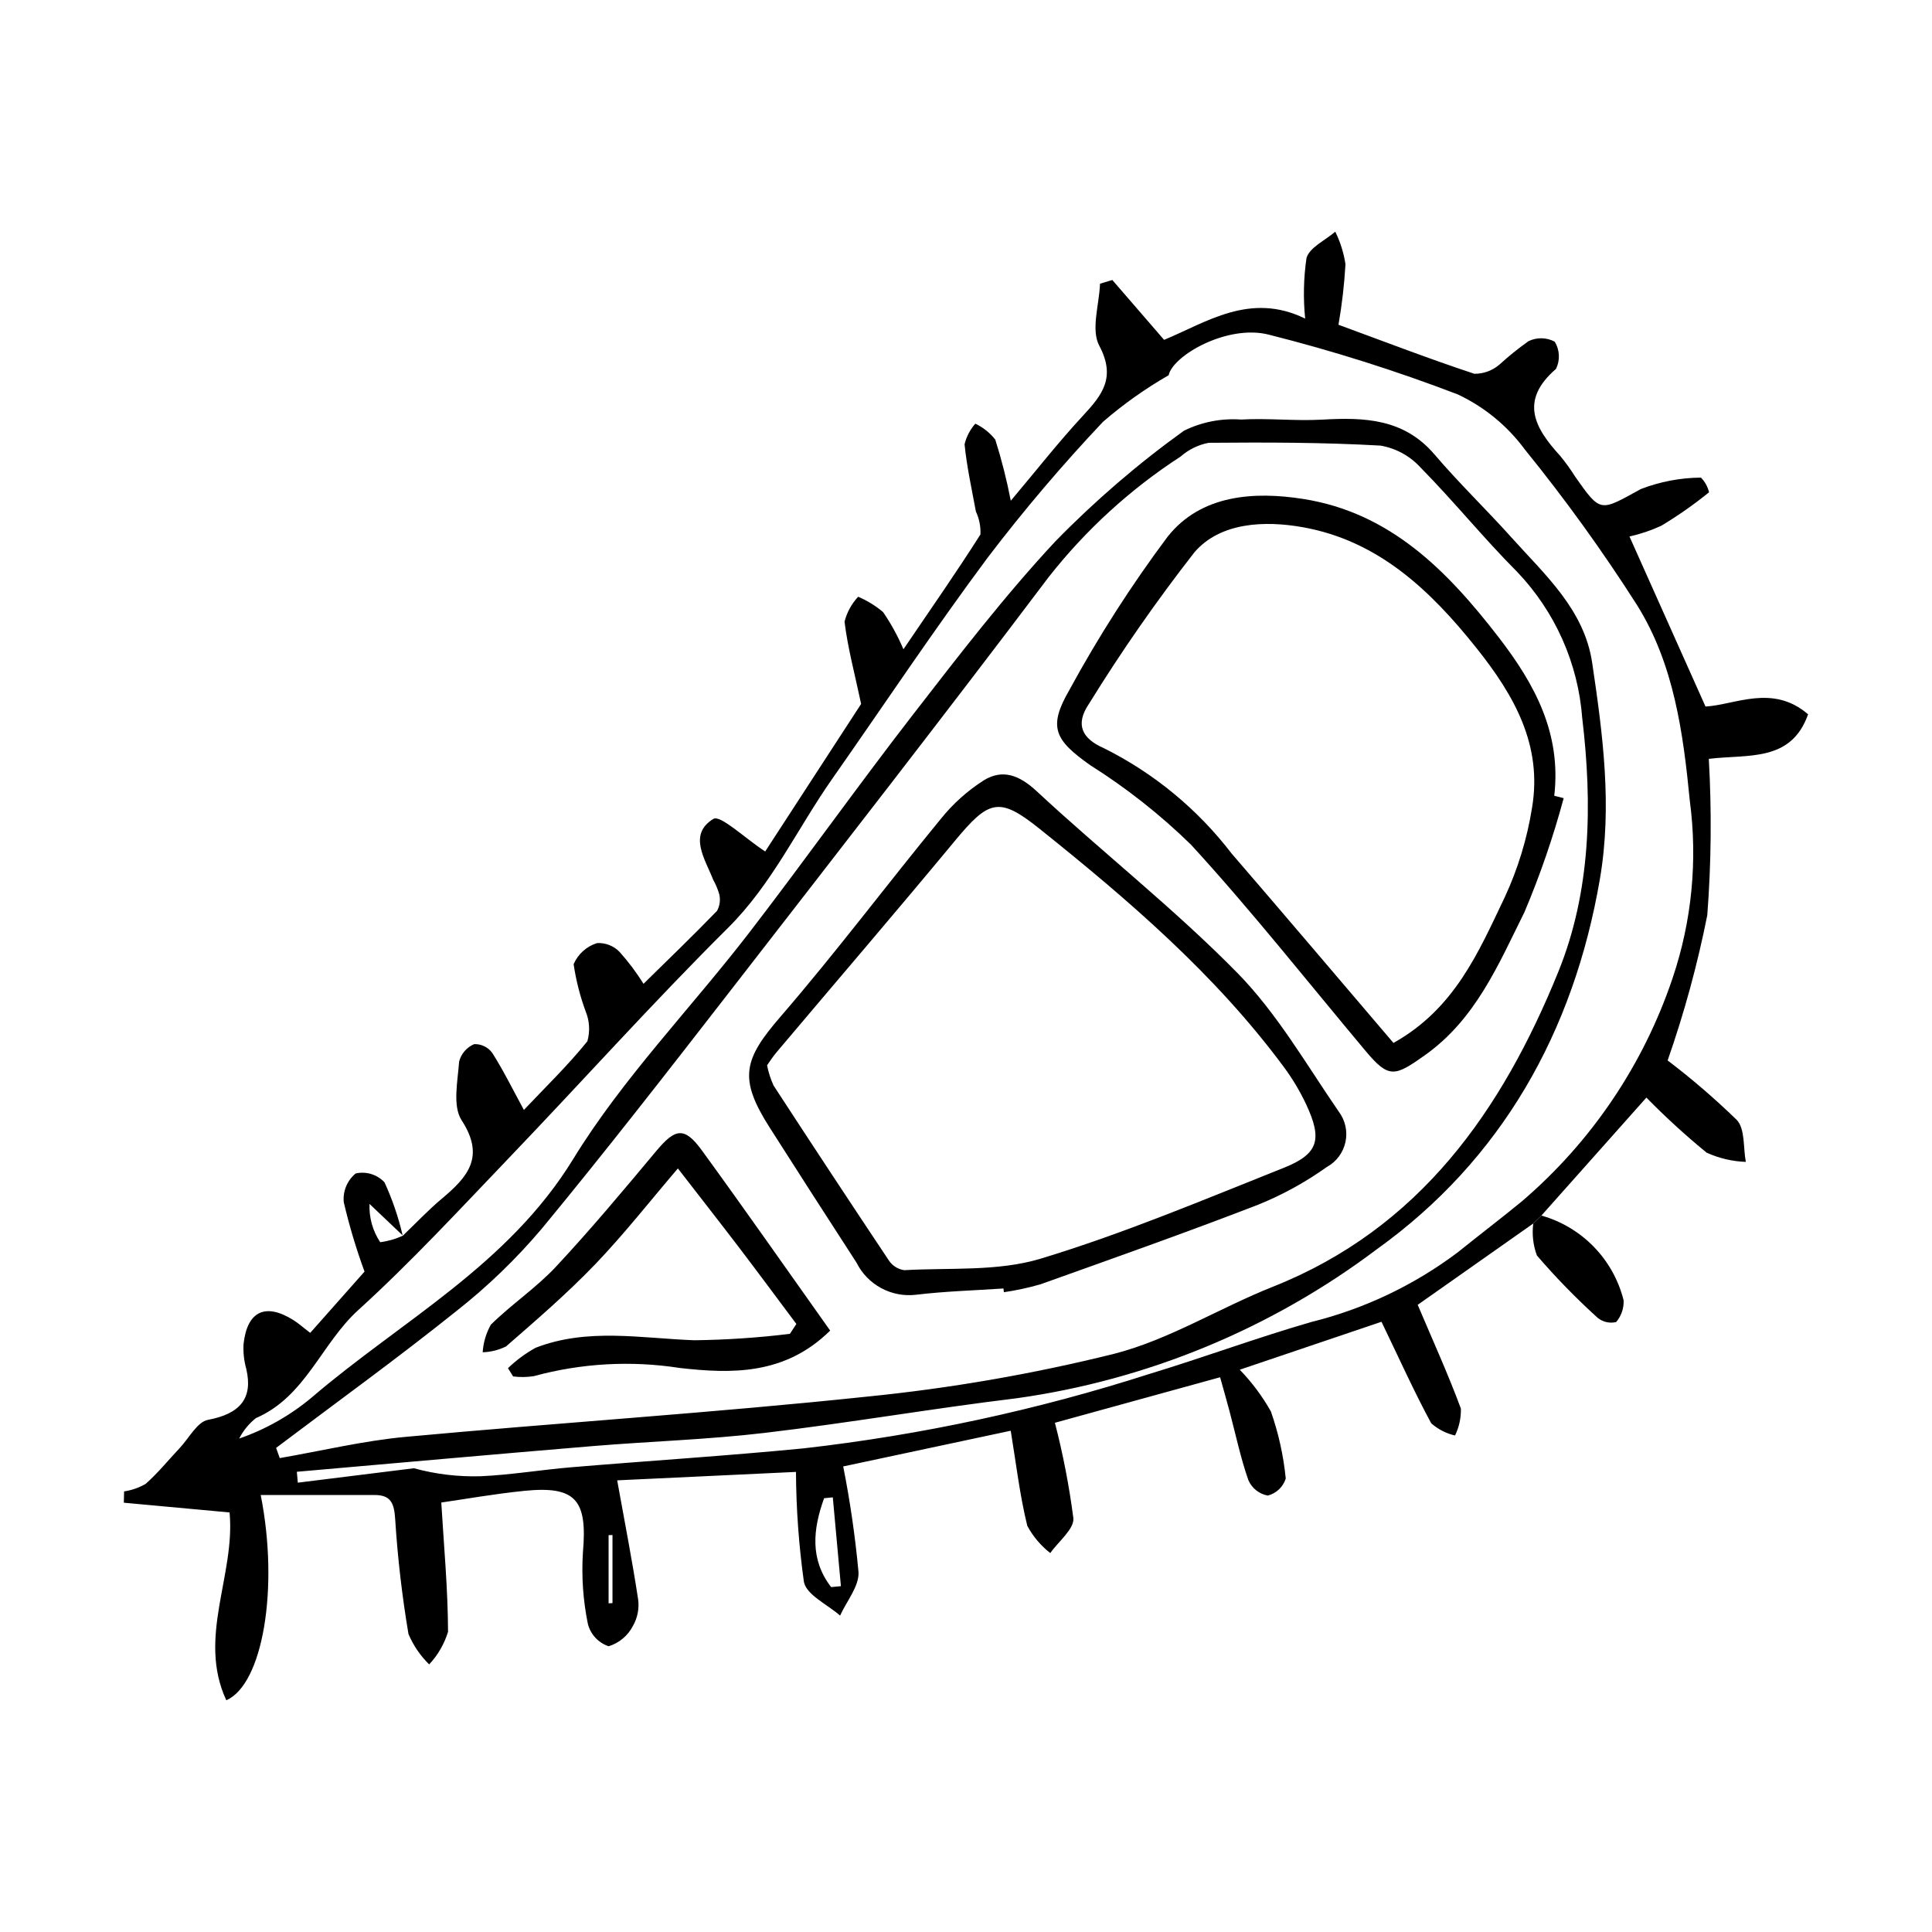 <?xml version="1.0" encoding="UTF-8"?>
<!-- Uploaded to: SVG Repo, www.svgrepo.com, Generator: SVG Repo Mixer Tools -->
<svg fill="#000000" width="800px" height="800px" version="1.1" viewBox="144 144 512 512" xmlns="http://www.w3.org/2000/svg">
 <g>
  <path d="m250.77 471.46c3.422-3.273 6.68-6.742 10.301-9.781 6.809-5.711 11.605-11.039 5.269-20.793-2.457-3.785-1.039-10.332-0.664-15.57v0.004c0.539-2.074 2.008-3.777 3.981-4.613 1.875-0.074 3.668 0.789 4.781 2.301 2.941 4.602 5.359 9.543 8.402 15.137 5.691-6.023 11.66-11.789 16.824-18.203v-0.004c0.742-2.613 0.578-5.398-0.457-7.91-1.496-4.047-2.562-8.242-3.188-12.512 1.152-2.676 3.418-4.715 6.199-5.586 2.238-0.129 4.426 0.727 5.984 2.34 2.356 2.629 4.473 5.457 6.336 8.449 6.707-6.594 13.219-12.852 19.492-19.344v0.004c0.73-1.344 0.938-2.906 0.582-4.391-0.383-1.332-0.918-2.613-1.598-3.816-2.16-5.535-6.711-11.988 0.012-16.145 1.879-1.16 8.32 5.07 13.758 8.621 8-12.301 17.25-26.531 25.426-39.102-1.727-8.121-3.559-14.898-4.398-21.801 0.633-2.469 1.871-4.738 3.609-6.602 2.394 1.016 4.625 2.387 6.609 4.066 2.121 3.098 3.926 6.398 5.394 9.852 7.375-10.863 14.113-20.5 20.402-30.422 0.105-2.09-0.309-4.172-1.199-6.066-1.094-5.934-2.41-11.848-3.004-17.832 0.492-2.023 1.469-3.902 2.848-5.465 2.07 0.98 3.883 2.43 5.297 4.234 1.672 5.312 3.043 10.719 4.106 16.191 6.828-8.102 12.68-15.586 19.117-22.523 5.137-5.539 8.801-10.133 4.328-18.57-2.25-4.246-0.008-10.875 0.203-16.426l3.262-0.98c4.363 5.047 8.727 10.09 13.715 15.859 11.121-4.57 22.766-12.801 37.383-5.629l0.004-0.004c-0.539-5.336-0.422-10.719 0.348-16.023 0.762-2.816 4.969-4.703 7.625-7.008 1.344 2.719 2.254 5.629 2.707 8.625-0.309 5.379-0.926 10.734-1.852 16.039 12.48 4.582 24.141 9.074 35.988 12.988v0.004c2.441 0.027 4.809-0.836 6.66-2.43 2.441-2.223 5.016-4.297 7.707-6.211 2.207-1.066 4.793-1.016 6.957 0.137 1.34 2.195 1.461 4.918 0.328 7.219-9.762 8.422-5.648 15.668 1.133 23.059h-0.004c1.418 1.719 2.723 3.527 3.906 5.414 6.894 9.82 6.606 9.301 17.453 3.363 5.082-1.965 10.48-2.992 15.93-3.035 1.055 1.078 1.801 2.418 2.152 3.887-4.008 3.25-8.242 6.215-12.664 8.871-2.699 1.25-5.527 2.203-8.43 2.844 6.75 15.098 13.23 29.59 20.152 45.066 7.812-0.418 17.766-6.059 27.184 2.059-4.508 12.773-15.953 10.535-26.309 11.809 0.785 13.805 0.648 27.648-0.406 41.434-2.598 13.059-6.106 25.922-10.508 38.488 6.426 4.879 12.547 10.148 18.332 15.773 2.223 2.363 1.676 7.332 2.391 11.113-3.586-0.129-7.113-0.961-10.379-2.441-5.586-4.57-10.918-9.445-15.969-14.602-9.219 10.355-18.492 20.777-27.82 31.258l-2.172 2.121c-10.648 7.492-21.297 14.988-30.617 21.543 4.047 9.539 8.074 18.391 11.441 27.488l0.004 0.004c0.062 2.469-0.469 4.918-1.551 7.137-2.332-0.535-4.496-1.645-6.301-3.219-4.516-8.348-8.422-17.023-13.188-26.918l-37.559 12.703c3.207 3.32 5.981 7.035 8.25 11.059 2.016 5.746 3.34 11.715 3.938 17.777-0.699 2.234-2.5 3.941-4.766 4.519-2.289-0.422-4.215-1.953-5.141-4.086-2.082-5.965-3.383-12.199-5.008-18.324-0.688-2.586-1.426-5.156-2.481-8.945-15.508 4.273-30.363 8.363-43.781 12.062 2.152 8.32 3.789 16.77 4.894 25.293 0.234 2.894-3.953 6.144-6.121 9.234-2.516-1.957-4.594-4.422-6.098-7.234-2.008-8.195-2.977-16.648-4.383-25.184-16.105 3.434-31.07 6.625-44.395 9.465 1.836 9.262 3.188 18.613 4.055 28.016 0.184 3.75-3.148 7.672-4.883 11.512-3.34-2.949-8.902-5.461-9.586-8.934v0.004c-1.348-9.66-2.051-19.395-2.106-29.148-15.402 0.727-32.371 1.527-47.379 2.234 2.027 11.266 3.996 21.312 5.531 31.422l0.004-0.004c0.359 2.488-0.129 5.019-1.379 7.195-1.336 2.574-3.652 4.504-6.422 5.359-2.703-0.91-4.766-3.117-5.492-5.875-1.277-6.234-1.723-12.609-1.324-18.961 1.234-13.949-1.867-17.738-15.57-16.348-7.973 0.809-15.883 2.219-21.965 3.09 0.684 11.402 1.75 22.824 1.793 34.246-0.98 3.227-2.691 6.188-5 8.652-2.348-2.297-4.215-5.035-5.488-8.062-1.699-10.074-2.875-20.227-3.519-30.426-0.266-4.109-1.066-6.402-5.43-6.402-9.945 0.004-19.887 0-30.207 0 4.914 24.754 0.531 50.195-9.117 54.395-7.734-16.648 2.426-33.125 0.867-49.773-9.633-0.887-18.828-1.734-28.027-2.582l0.07-3 0.004 0.004c2.008-0.301 3.945-0.977 5.707-1.988 3.266-2.894 6.047-6.336 9.051-9.531 2.453-2.609 4.617-6.902 7.481-7.445 8.387-1.586 11.996-5.594 10.133-13.508h0.004c-0.602-2.129-0.844-4.34-0.723-6.547 0.941-8.715 5.754-11.02 13.113-6.445 1.391 0.863 2.629 1.98 4.555 3.453 5.211-5.879 10.25-11.566 14.391-16.238h0.004c-2.211-6.019-4.051-12.172-5.508-18.418-0.27-2.898 0.914-5.738 3.156-7.59 2.785-0.629 5.699 0.266 7.648 2.352 2.07 4.512 3.68 9.219 4.805 14.055-2.926-2.781-5.852-5.559-8.781-8.34h0.004c-0.156 3.598 0.832 7.148 2.824 10.148 2.082-0.262 4.109-0.848 6.008-1.734zm-33.602 56.246 0.969 2.703c11.113-1.922 22.16-4.59 33.355-5.625 40.688-3.762 81.488-6.359 122.11-10.648 22.117-2.203 44.043-5.996 65.613-11.355 14.586-3.727 27.918-12.148 42.086-17.773 38.965-15.469 60.77-46.742 75.676-83.492 8.652-21.332 9.047-44.355 6.336-67.176h-0.004c-1.082-14.539-7.18-28.246-17.246-38.789-8.836-8.855-16.734-18.652-25.52-27.566-2.805-3.109-6.57-5.188-10.699-5.898-15.145-0.859-30.348-0.875-45.527-0.742h0.004c-2.758 0.527-5.32 1.781-7.426 3.633-13.336 8.648-25.152 19.441-34.973 31.938-27.645 36.645-55.836 72.875-83.977 109.14-16.547 21.324-33.113 42.648-50.285 63.461h-0.004c-6.812 8.07-14.434 15.426-22.738 21.953-15.586 12.492-31.801 24.203-47.754 36.238zm236.53-284.26c-6.18 3.547-12.004 7.676-17.395 12.34-10.797 11.434-20.984 23.43-30.52 35.938-14.285 19.195-27.551 39.148-41.289 58.754-9.191 13.121-15.859 27.793-27.562 39.418-19.906 19.773-38.648 40.715-58.066 60.984-13.086 13.664-25.953 27.613-39.938 40.316-9.793 8.898-13.957 22.941-27.113 28.617h0.004c-1.852 1.469-3.363 3.316-4.434 5.418 7.043-2.438 13.582-6.148 19.293-10.941 23.695-20.293 51.957-34.941 69.238-63.152 13.141-21.445 31.152-39.871 46.609-59.938 14.746-19.145 28.738-38.875 43.543-57.977 12.113-15.629 24.207-31.383 37.668-45.816h0.004c10.469-10.715 21.848-20.508 34.012-29.258 4.691-2.312 9.914-3.336 15.129-2.965 7.148-0.414 14.367 0.43 21.516 0.023 11.164-0.641 21.637-0.289 29.746 9.215 6.508 7.625 13.762 14.605 20.461 22.07 8.883 9.898 19.25 19.086 21.34 33.16 2.82 18.984 5.352 37.965 2.043 57.297-6.934 40.543-26.125 74.477-59.176 98.16h0.004c-27.926 21.016-60.738 34.59-95.352 39.438-22.316 2.703-44.496 6.551-66.82 9.184-15.141 1.789-30.438 2.238-45.645 3.504-26.121 2.176-52.223 4.523-78.336 6.801l0.262 2.887c10.258-1.273 20.52-2.551 30.777-3.824l0.004 0.004c5.734 1.574 11.672 2.285 17.613 2.117 8.039-0.348 16.027-1.703 24.059-2.379 20.52-1.719 41.078-3.012 61.57-5.008 31.164-3.539 61.902-10.16 91.762-19.758 14.32-4.344 28.379-9.57 42.75-13.715l0.004-0.004c14.07-3.481 27.289-9.77 38.871-18.488 5.629-4.539 11.391-8.914 16.98-13.5h-0.004c18.426-15.758 32.234-36.215 39.957-59.195 5.09-15.094 6.648-31.152 4.551-46.941-1.746-17.934-4.199-36.246-13.992-51.883-9.117-14.301-19.047-28.066-29.734-41.234-4.621-6.273-10.738-11.293-17.793-14.602-16.332-6.254-33.023-11.531-49.984-15.809-10.934-2.856-25.48 5.469-26.617 10.742zm-88.996 297.37-2.305 0.223c-2.973 8.227-3.793 16.227 1.863 23.559l2.59-0.25c-0.715-7.844-1.43-15.688-2.148-23.531zm-58.387 9.977-1.031 0.039v18.066l1.031-0.055z"/>
  <path d="m550.33 468.26 2.172-2.121h-0.004c5.285 1.496 10.082 4.359 13.906 8.305 3.824 3.941 6.539 8.824 7.871 14.152 0.098 2.102-0.609 4.164-1.98 5.762-1.707 0.402-3.504 0-4.875-1.098-5.711-5.176-11.098-10.699-16.125-16.543-1-2.699-1.332-5.602-0.965-8.457z"/>
  <path d="m409.93 485.46c-7.707 0.523-15.453 0.734-23.117 1.656-3.195 0.391-6.434-0.215-9.27-1.742-2.836-1.523-5.129-3.887-6.562-6.769-7.727-11.91-15.402-23.848-23.027-35.82-8.254-12.965-6.953-17.969 2.883-29.352 14.684-16.988 28.176-35 42.438-52.359h0.004c3.227-4.039 7.102-7.519 11.465-10.297 4.992-3.039 9.395-1.367 14.016 2.93 17.504 16.266 36.422 31.094 53.133 48.105 10.535 10.727 18.277 24.25 26.895 36.781h-0.004c1.734 2.301 2.383 5.242 1.777 8.059-0.609 2.812-2.406 5.227-4.934 6.609-5.637 4.019-11.723 7.367-18.133 9.973-19.113 7.391-38.445 14.219-57.746 21.117-3.184 0.918-6.43 1.621-9.711 2.102zm-62.648-59.152c0.359 1.855 0.938 3.656 1.727 5.375 10.098 15.508 20.281 30.957 30.551 46.352 0.926 1.402 2.41 2.34 4.078 2.574 12.09-0.688 24.789 0.383 36.105-3.039 21.914-6.625 43.145-15.594 64.465-24.086 9.25-3.684 10.277-7.539 5.922-16.852-1.648-3.496-3.641-6.824-5.945-9.93-18.18-24.531-41.145-44.215-64.777-63.133-10.656-8.531-13.363-7.586-22.359 3.273-15.574 18.801-31.484 37.328-47.23 55.984-1.027 1.215-1.883 2.578-2.535 3.481z"/>
  <path d="m558.39 355.52c-2.766 10.289-6.238 20.375-10.387 30.188-6.871 13.809-12.895 28.371-26.414 37.953-7.926 5.617-9.512 6.223-15.602-1.035-15.383-18.344-30.227-37.18-46.387-54.809v0.004c-8.129-7.93-17.066-14.98-26.672-21.035-9.43-6.668-11.242-10.07-5.551-19.898 7.695-14.148 16.395-27.727 26.031-40.629 8.84-11.184 22.926-12.094 36.023-10.02 22.988 3.641 38.086 18.973 51.723 36.641 9.711 12.586 16.629 25.551 14.742 42.008zm-45.109 64.867c16.305-9.098 22.621-24.254 29.516-38.664 3.481-7.512 5.906-15.469 7.207-23.648 2.793-16.586-4.691-29.762-14.777-42.402-12.297-15.414-26.098-28.43-46.027-31.965-10.008-1.777-21.832-1.34-28.699 6.695v0.004c-10.023 12.844-19.34 26.23-27.902 40.094-3.801 5.59-1.758 9.289 3.934 11.77 13.254 6.606 24.824 16.145 33.836 27.895 14.305 16.578 28.461 33.289 42.914 50.223z"/>
  <path d="m364 496.62c-11.965 11.812-26.109 11.465-39.863 9.906h0.004c-12.906-2.008-26.09-1.27-38.688 2.172-1.812 0.281-3.656 0.305-5.477 0.07l-1.355-2.188c2.195-2.121 4.664-3.941 7.344-5.414 13.75-5.328 27.93-2.496 42.047-1.984 8.461-0.105 16.91-0.672 25.312-1.699l1.723-2.613c-4.961-6.629-9.883-13.293-14.898-19.883-5.168-6.785-10.434-13.5-16.504-21.34-7.289 8.52-14.203 17.363-21.93 25.418-7.398 7.711-15.543 14.727-23.613 21.758-1.93 0.949-4.039 1.477-6.188 1.543 0.164-2.566 0.906-5.062 2.16-7.305 5.477-5.41 12.027-9.77 17.262-15.375 9.242-9.898 17.938-20.32 26.629-30.715 5-5.981 7.438-6.418 12.023-0.121 11.375 15.621 22.438 31.469 34.012 47.77z"/>
 </g>
</svg>